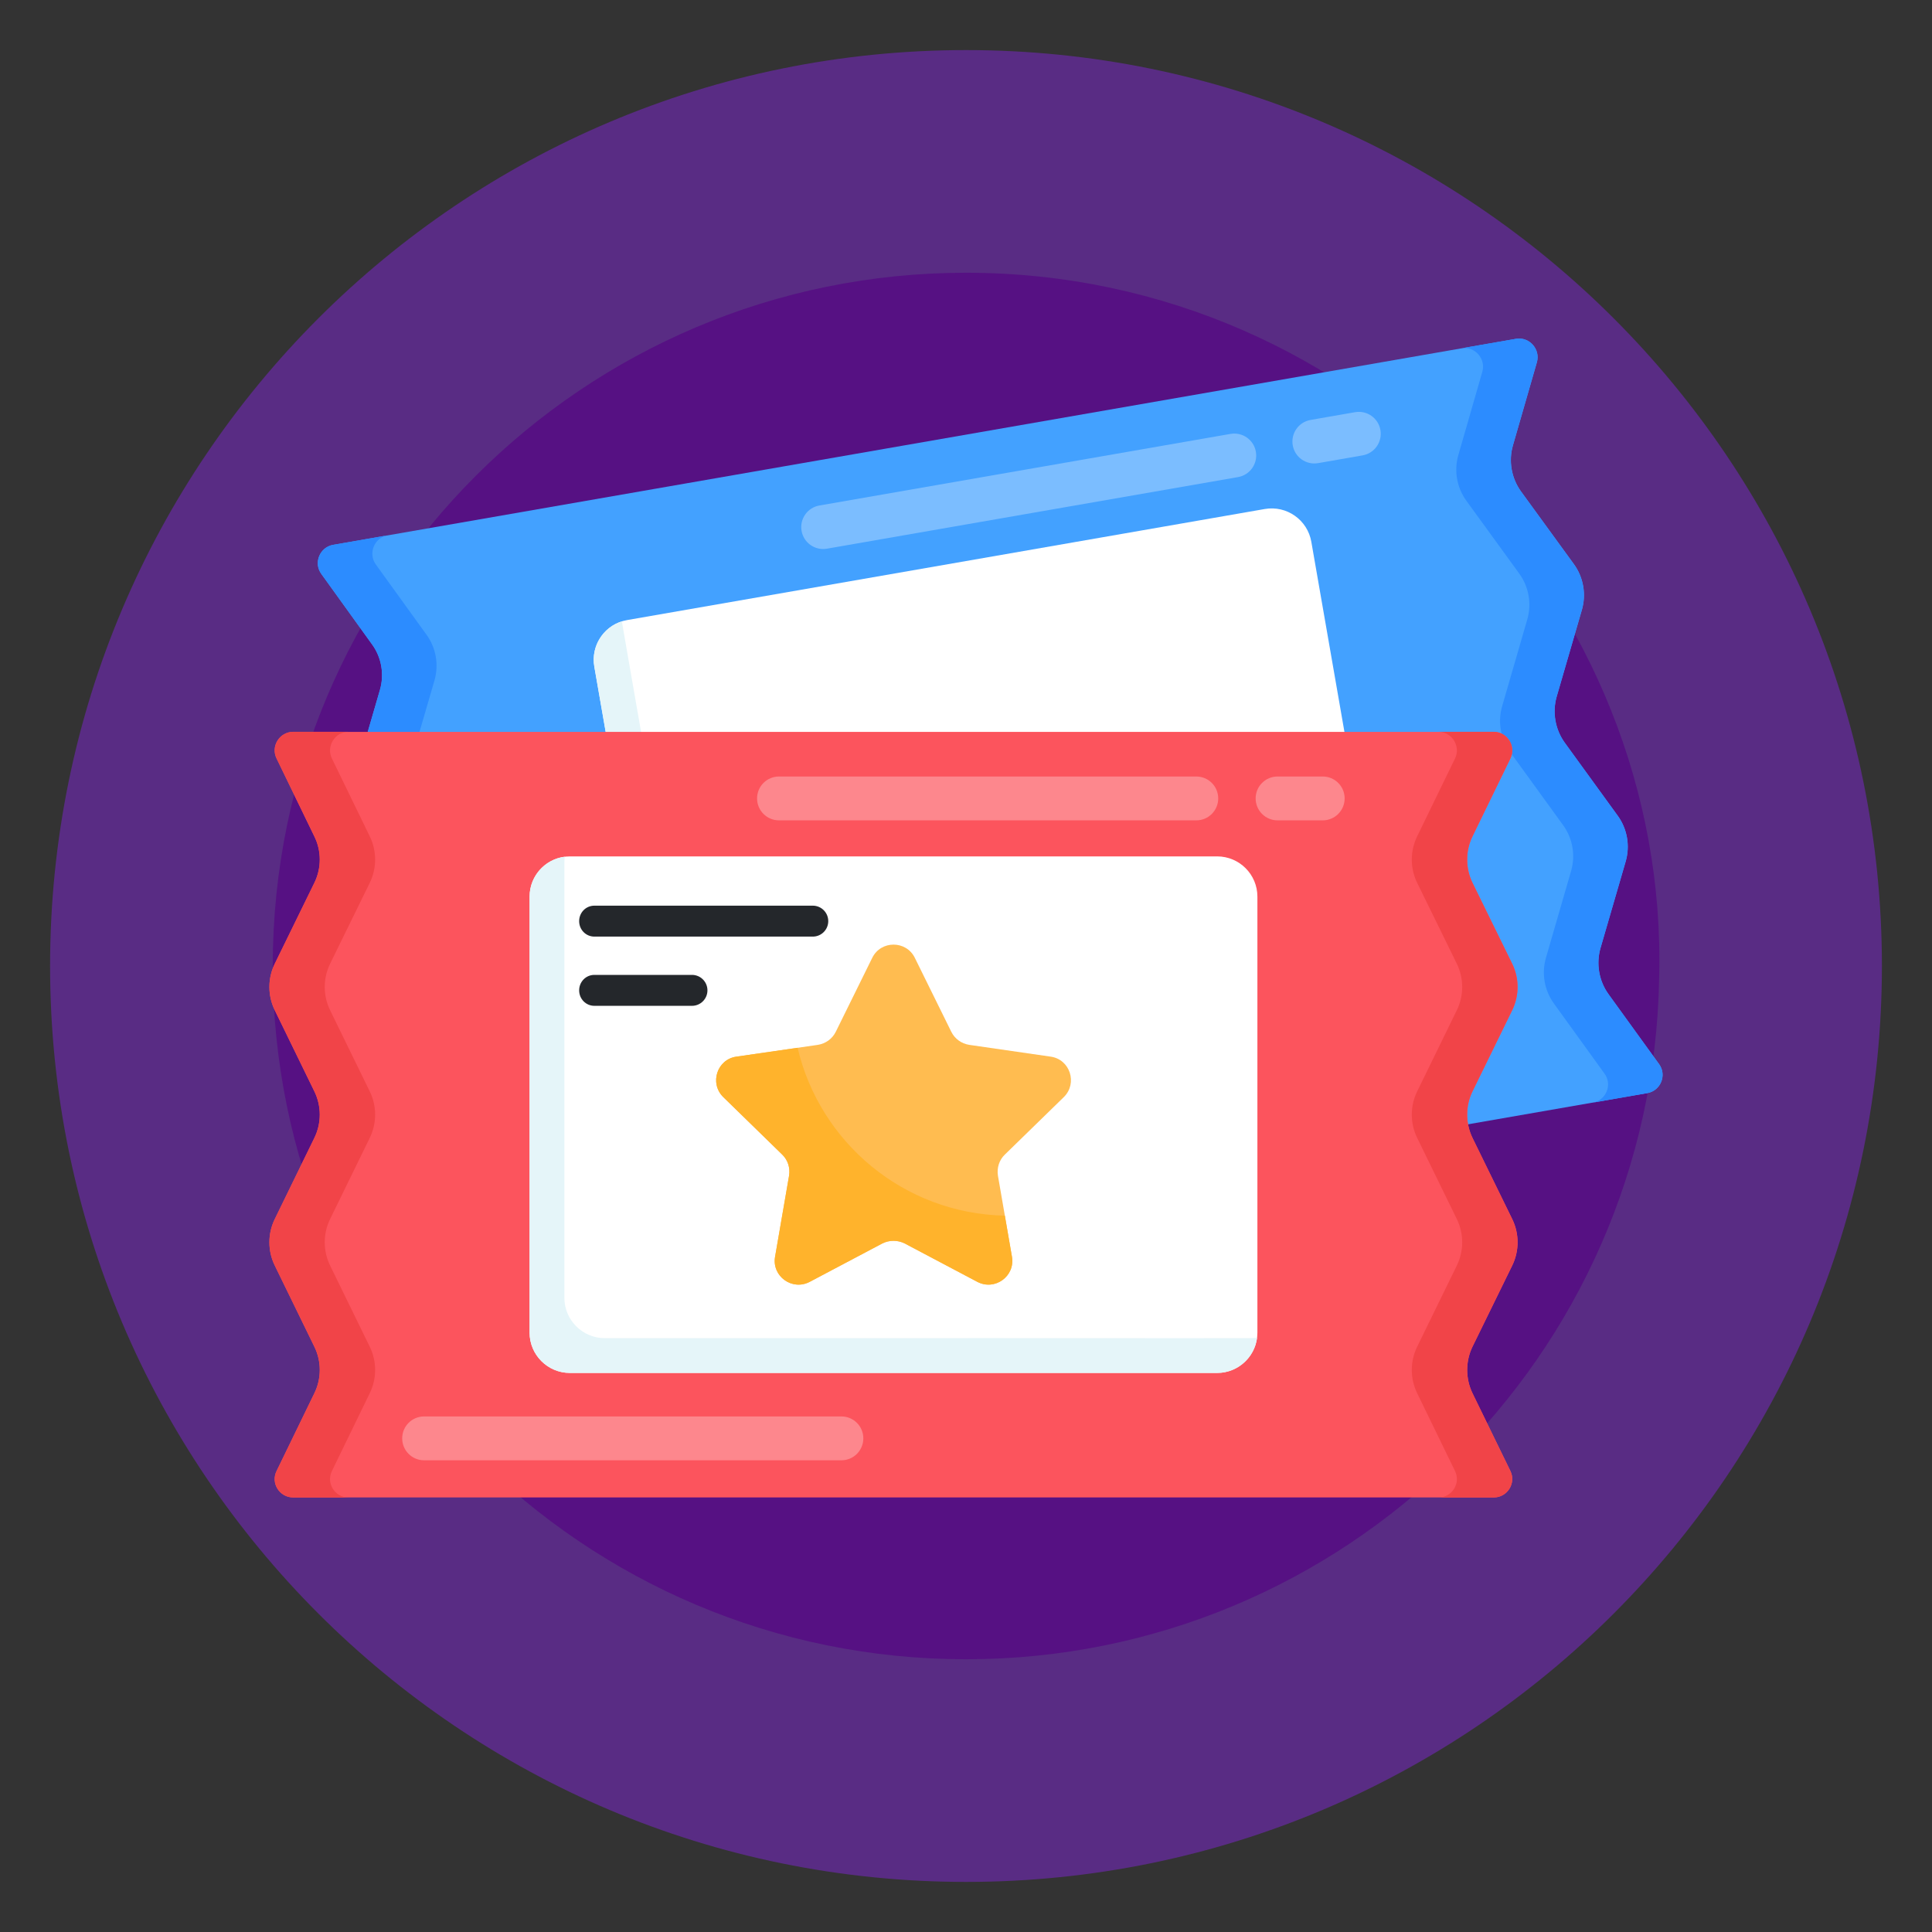 <svg xmlns="http://www.w3.org/2000/svg" id="Layer_1" height="512" viewBox="0 0 135 135" width="512"><rect x="0" y="0" width="135" height="135" fill="#333333" stroke="none"/><g id="_x34_4"><g><g><path d="m131.5 67.495c0 35.347-28.648 64.005-63.995 64.005s-64.005-28.658-64.005-64.005 28.658-63.995 64.005-63.995 63.995 28.648 63.995 63.995z" fill="#592c84"></path></g></g><g><g><path d="m115.934 68.38c-.468 26.36-21.968 47.562-48.434 47.562-26.807 0-48.442-21.739-48.442-48.442 0-26.748 21.686-48.442 48.442-48.442 27.735-0 49.162 23.146 48.434 49.322z" fill="#561183"></path></g></g><g><g><g><g><path d="m111.833 66.252c-.309 1.096-.101 2.288.56 3.216l3.535 4.883c.563.773.111 1.866-.818 2.028l-82.655 14.396c-.942.164-1.738-.711-1.455-1.632l1.663-5.788c.323-1.099.115-2.291-.56-3.216l-3.687-5.099c-.675-.925-.883-2.117-.56-3.216l1.746-6.045c.323-1.099.115-2.291-.56-3.216l-3.687-5.099c-.675-.925-.883-2.117-.56-3.216l1.749-6.032c.323-1.099.115-2.291-.558-3.202l-3.524-4.899c-.577-.771-.127-1.877.816-2.042l82.655-14.396c.929-.162 1.726.728 1.458 1.646l-1.674 5.804c-.311 1.083-.104 2.275.558 3.202l3.699 5.083c.675.925.883 2.117.56 3.216l-1.76 6.048c-.309 1.096-.101 2.288.56 3.216l3.701 5.097c.675.925.883 2.117.56 3.216z" fill="#43a1ff"></path></g></g><g><g><path d="m111.834 66.258c-.319 1.093-.112 2.283.558 3.204l3.531 4.893c.568.769.117 1.866-.816 2.029l-3.808.663c.934-.163 1.384-1.26.816-2.029l-3.531-4.893c-.67-.921-.877-2.111-.558-3.204l1.755-6.059c.319-1.093.111-2.283-.558-3.204l-3.701-5.109c-.67-.921-.877-2.111-.558-3.204l1.755-6.059c.319-1.093.111-2.283-.558-3.204l-3.697-5.091c-.67-.921-.877-2.111-.558-3.204l1.669-5.799c.274-.916-.524-1.814-1.457-1.651l3.808-.663c.934-.163 1.732.736 1.457 1.651l-1.669 5.799c-.319 1.093-.112 2.283.558 3.204l3.697 5.091c.67.921.877 2.111.558 3.204l-1.755 6.059c-.319 1.093-.112 2.283.558 3.204l3.701 5.109c.67.921.877 2.111.558 3.204z" fill="#2c8cff"></path></g></g><g><g><path d="m32.111 80.143c.67.921.877 2.111.558 3.204l-1.669 5.799c-.274.915.52 1.796 1.454 1.633l3.808-.663c-.934.163-1.729-.718-1.454-1.633l1.669-5.799c.319-1.093.112-2.283-.558-3.204l-3.701-5.109c-.669-.921-.877-2.111-.558-3.204l1.755-6.059c.319-1.093.112-2.283-.558-3.204l-3.701-5.109c-.669-.921-.877-2.111-.558-3.204l1.759-6.041c.319-1.093.112-2.283-.558-3.204l-3.531-4.893c-.568-.769-.12-1.884.813-2.047l-3.808.663c-.934.163-1.381 1.278-.813 2.047l3.531 4.893c.67.921.877 2.111.558 3.204l-1.759 6.041c-.319 1.093-.112 2.283.558 3.204l3.701 5.109c.67.921.877 2.111.558 3.204l-1.755 6.059c-.319 1.093-.112 2.283.558 3.204z" fill="#2c8cff"></path></g></g><g><g><path d="m91.63 37.857 5.227 30.011c.267 1.531-.758 2.988-2.289 3.255l-44.555 7.76c-1.531.267-2.988-.758-3.255-2.289l-5.227-30.011c-.267-1.531.758-2.988 2.289-3.255l44.555-7.76c1.531-.267 2.988.758 3.255 2.289z" fill="#fff"></path></g></g><g><g><path d="m96.895 68.225c.073 1.401-.922 2.66-2.322 2.904l-44.564 7.762c-1.525.266-2.99-.765-3.255-2.289l-5.229-30.024c-.244-1.4.604-2.762 1.948-3.167.025.397-.726-4.096 5.262 30.375.266 1.525 1.73 2.555 3.255 2.289 47.263-8.247 44.457-7.712 44.906-7.85z" fill="#e5f5f9"></path></g></g><g opacity=".3"><g><g><g><path d="m56.01 37.094c-.145-.834.412-1.626 1.246-1.772l28.727-5.003c.834-.145 1.627.412 1.772 1.246s-.412 1.626-1.246 1.772l-28.727 5.003c-.834.145-1.627-.412-1.772-1.246z" fill="#fff"></path></g></g></g><g><g><g><path d="m90.331 31.116c-.145-.834.412-1.626 1.246-1.772l3.109-.542c.834-.145 1.627.412 1.772 1.246.145.834-.412 1.626-1.246 1.772l-3.109.542c-.834.145-1.627-.412-1.772-1.246z" fill="#fff"></path></g></g></g></g><g opacity=".3"><g><g><g><path d="m39.252 85.402c-.145-.834.412-1.626 1.246-1.772l28.727-5.003c.834-.145 1.627.412 1.772 1.246.145.834-.412 1.626-1.246 1.772l-28.727 5.003c-.834.145-1.627-.412-1.772-1.246z" fill="#fff"></path></g></g></g></g></g><g><g><g><path d="m102.893 94.095c-.493 1.027-.493 2.237 0 3.264l2.645 5.417c.422.858-.211 1.857-1.154 1.857h-83.899c-.957 0-1.59-.999-1.154-1.857l2.631-5.417c.506-1.027.506-2.237 0-3.264l-2.758-5.656c-.507-1.027-.507-2.237 0-3.264l2.758-5.656c.506-1.027.506-2.237 0-3.264l-2.758-5.656c-.507-1.027-.507-2.237 0-3.264l2.758-5.642c.506-1.027.506-2.237 0-3.25l-2.631-5.431c-.436-.858.197-1.871 1.154-1.871h83.899c.943 0 1.576 1.013 1.154 1.871l-2.645 5.431c-.493 1.013-.493 2.223 0 3.25l2.772 5.642c.506 1.027.506 2.237 0 3.264l-2.772 5.656c-.493 1.027-.493 2.237 0 3.264l2.772 5.656c.506 1.027.506 2.237 0 3.264z" fill="#fc545d"></path></g></g><g><g><path d="m102.893 94.101c-.502 1.022-.502 2.23 0 3.252l2.639 5.427c.427.855-.205 1.858-1.152 1.858h-3.866c.948 0 1.58-1.004 1.152-1.858l-2.639-5.427c-.502-1.022-.502-2.23 0-3.252l2.769-5.668c.501-1.022.501-2.23 0-3.252l-2.769-5.668c-.502-1.022-.502-2.23 0-3.252l2.769-5.668c.501-1.022.501-2.23 0-3.252l-2.769-5.65c-.502-1.022-.502-2.23 0-3.252l2.639-5.427c.427-.855-.205-1.877-1.152-1.877h3.866c.948 0 1.58 1.022 1.152 1.877l-2.639 5.427c-.502 1.022-.502 2.23 0 3.252l2.769 5.65c.502 1.022.502 2.23 0 3.252l-2.769 5.668c-.502 1.022-.502 2.23 0 3.252l2.769 5.668c.502 1.022.502 2.23 0 3.252z" fill="#f14448"></path></g></g><g><g><path d="m21.97 94.101c.502 1.022.502 2.23 0 3.252l-2.639 5.427c-.427.855.205 1.858 1.152 1.858h3.866c-.948 0-1.58-1.004-1.152-1.858l2.639-5.427c.502-1.022.502-2.23 0-3.252l-2.769-5.668c-.501-1.022-.501-2.23 0-3.252l2.769-5.668c.502-1.022.502-2.23 0-3.252l-2.769-5.668c-.501-1.022-.501-2.23 0-3.252l2.769-5.65c.502-1.022.502-2.23 0-3.252l-2.639-5.427c-.427-.855.205-1.877 1.152-1.877h-3.866c-.948 0-1.58 1.022-1.152 1.877l2.639 5.427c.502 1.022.502 2.23 0 3.252l-2.769 5.65c-.502 1.022-.502 2.23 0 3.252l2.769 5.668c.502 1.022.502 2.23 0 3.252l-2.769 5.668c-.502 1.022-.502 2.23 0 3.252z" fill="#f14448"></path></g></g><g><g><path d="m87.862 62.655v30.463c0 1.554-1.26 2.814-2.814 2.814h-45.226c-1.554 0-2.814-1.26-2.814-2.814v-30.463c0-1.554 1.26-2.814 2.814-2.814h45.226c1.554 0 2.814 1.26 2.814 2.814z" fill="#fff"></path></g></g><g><g><path d="m87.838 93.476c-.169 1.393-1.365 2.462-2.786 2.462h-45.235c-1.548 0-2.814-1.266-2.814-2.814v-30.476c0-1.421 1.069-2.617 2.462-2.786-.014.127-.028.239-.028.366v30.462c0 1.548 1.266 2.814 2.814 2.814 47.977-.015 45.121.03 45.587-.028z" fill="#e5f5f9"></path></g></g><g><g><g><path d="m70.208 80.684c-.389.375-.562.923-.476 1.471l.981 5.668c.231 1.356-1.197 2.394-2.423 1.745l-5.076-2.682c-.49-.245-1.067-.245-1.557 0l-5.076 2.682c-1.226.649-2.654-.389-2.423-1.745l.981-5.668c.087-.548-.087-1.096-.476-1.471l-4.125-4.024c-.981-.966-.433-2.639.923-2.827l5.682-.822c.548-.087 1.01-.418 1.255-.909l2.553-5.177c.606-1.226 2.365-1.226 2.971 0l2.553 5.177c.245.49.707.822 1.255.909l5.682.822c1.356.187 1.904 1.86.923 2.827z" fill="#ffbc50"></path></g></g><g><g><path d="m68.286 89.569-5.076-2.686c-.489-.24-1.061-.24-1.551 0l-5.076 2.686c-1.227.646-2.658-.388-2.427-1.744l.978-5.667c.092-.554-.083-1.098-.471-1.477l-4.125-4.024c-.978-.96-.434-2.639.923-2.824l4.273-.618c1.55 6.617 7.42 11.582 14.48 11.73l.498 2.879c.231 1.357-1.2 2.39-2.427 1.744z" fill="#ffb32c"></path></g></g></g><g><g><path d="m57.875 64.365c0 .597-.484 1.081-1.081 1.081h-15.26c-.597 0-1.065-.484-1.065-1.081s.468-1.081 1.065-1.081h15.26c.597 0 1.081.484 1.081 1.081z" fill="#24272b"></path></g></g><g><g><path d="m49.433 69.202c0 .597-.484 1.081-1.081 1.081h-6.818c-.597 0-1.065-.484-1.065-1.081s.468-1.081 1.065-1.081h6.818c.597 0 1.081.484 1.081 1.081z" fill="#24272b"></path></g></g><g opacity=".3"><g><g><g><path d="m52.901 55.791c-0-.847.685-1.532 1.531-1.532l29.16 0c.847 0 1.532.685 1.532 1.532 0.0.847-.685 1.532-1.531 1.532l-29.16-0c-.847-0-1.532-.685-1.532-1.532z" fill="#fff"></path></g></g></g><g><g><g><path d="m87.739 55.791c-0-.847.685-1.532 1.531-1.532l3.156 0c.847 0 1.532.685 1.532 1.532 0.0.847-.685 1.532-1.531 1.532l-3.156-0c-.847-0-1.532-.685-1.532-1.532z" fill="#fff"></path></g></g></g></g><g opacity=".3"><g><g><g><path d="m28.103 100.507c-0-.847.685-1.532 1.531-1.532l29.16 0c.847 0 1.532.685 1.532 1.532 0.0.847-.685 1.532-1.531 1.532l-29.16-0c-.847-0-1.532-.685-1.532-1.532z" fill="#fff"></path></g></g></g></g></g></g></g></svg>